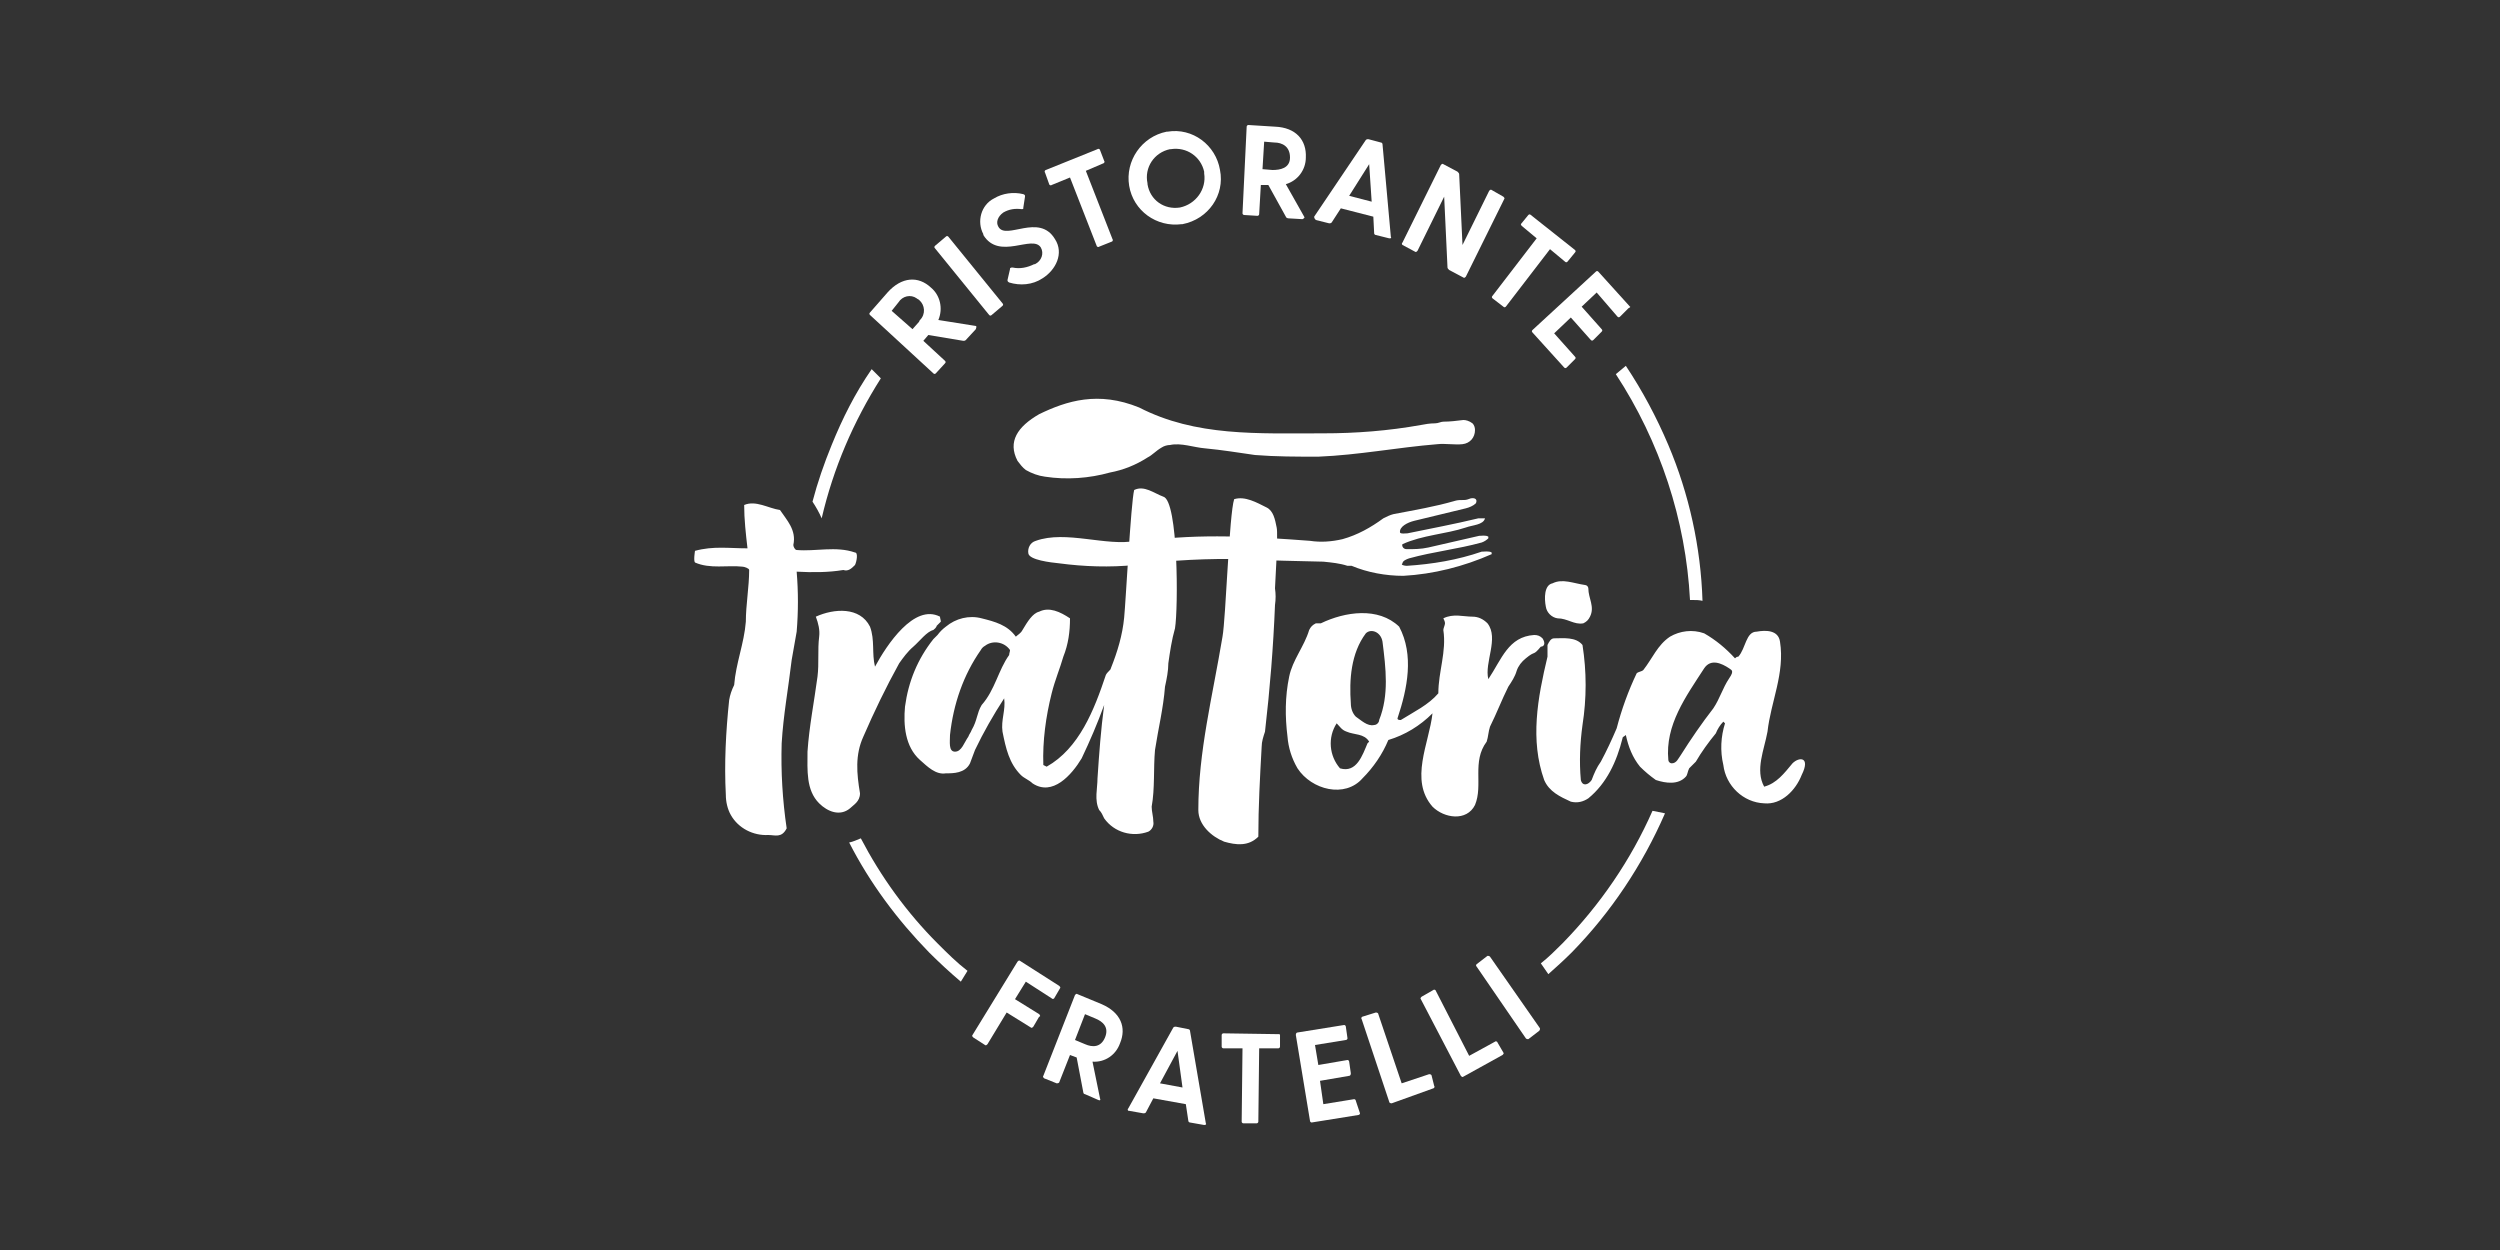 <?xml version="1.0" encoding="UTF-8"?>
<svg xmlns="http://www.w3.org/2000/svg" xmlns:xlink="http://www.w3.org/1999/xlink" id="Ebene_1" x="0px" y="0px" viewBox="0 0 300 150" style="enable-background:new 0 0 300 150;" xml:space="preserve">
  <rect x="0" y="0" width="300" height="150" fill="#333333" stroke="none"/>
  <style type="text/css">	.st0{fill:#FFFFFF;}</style>
  <path class="st0" d="M117,39.1l-4.4-0.7c0.6-1.4,0.2-3-0.9-3.9c-1.5-1.4-3.5-1.3-5.2,0.6l-2.1,2.4c-0.1,0.1-0.1,0.2,0,0.3  c0,0,0,0,0,0l7.6,7c0.1,0.1,0.2,0.1,0.3,0c0,0,0,0,0,0l1.1-1.2c0.1-0.1,0.1-0.2,0-0.3c0,0,0,0,0,0l-2.6-2.4l0.6-0.7l4.2,0.7  c0.1,0,0.2,0,0.3-0.1l1.2-1.3C117.2,39.2,117.2,39.1,117,39.1z M110.3,38.6l-0.8,0.9l-2.5-2.2l0.8-1c0.5-0.8,1.5-1,2.2-0.5  c0.1,0.1,0.2,0.1,0.3,0.2c0.7,0.6,0.8,1.7,0.1,2.4C110.4,38.4,110.3,38.5,110.3,38.6L110.3,38.6z"></path>
  <path class="st0" d="M118.7,37.8c0.1,0.1,0.2,0.1,0.3,0c0,0,0,0,0,0l1.3-1.1c0.1-0.1,0.1-0.2,0-0.3c0,0,0,0,0,0l-6.5-8  c-0.1-0.1-0.2-0.1-0.3,0c0,0,0,0,0,0l-1.3,1.1c-0.1,0.1-0.1,0.2,0,0.3c0,0,0,0,0,0L118.7,37.8z"></path>
  <path class="st0" d="M124.9,29.7c0.4,0.7,0.1,1.6-0.7,2c0,0,0,0-0.1,0c-0.8,0.4-1.7,0.6-2.6,0.4c-0.1,0-0.2,0-0.3,0.1c0,0,0,0,0,0.1  l-0.3,1.3c0,0.1,0,0.2,0.2,0.3c1.3,0.4,2.8,0.3,4-0.5c1.6-1,2.6-3,1.5-4.7c-1.9-3.2-5.9,0.2-6.8-1.5c-0.3-0.5-0.1-1.2,0.6-1.7  c0.7-0.4,1.4-0.5,2.2-0.4c0.1,0,0.2,0,0.2-0.1c0,0,0,0,0-0.1l0.2-1.3c0-0.2,0-0.2-0.2-0.3c-1.2-0.3-2.5-0.1-3.5,0.5  c-1.6,0.8-2.1,2.8-1.3,4.3c0,0,0,0,0,0.1C119.9,31.3,123.9,28.1,124.9,29.7z"></path>
  <path class="st0" d="M125.9,22.1c0,0.1,0.2,0.2,0.3,0.1c0,0,0,0,0,0l2.2-0.9l3.2,8.2c0,0.1,0.2,0.2,0.3,0.1c0,0,0,0,0,0l1.5-0.6  c0.1,0,0.2-0.2,0.1-0.3c0,0,0,0,0,0l-3.2-8.2l2.1-0.9c0.1,0,0.2-0.2,0.1-0.3c0,0,0,0,0,0l-0.5-1.3c0-0.1-0.2-0.2-0.3-0.1  c0,0,0,0,0,0l-6.2,2.5c-0.1,0-0.2,0.2-0.1,0.3c0,0,0,0,0,0L125.9,22.1z"></path>
  <path class="st0" d="M146.4,20.4c-0.5-3-3.3-5.1-6.3-4.6c0,0,0,0-0.1,0c-3,0.6-5,3.5-4.5,6.5c0.5,3,3.3,5,6.3,4.6c0,0,0.1,0,0.1,0  C145,26.3,147,23.4,146.4,20.4z M141.6,24.9c-1.9,0.3-3.6-0.9-3.9-2.8c0,0,0-0.1,0-0.1c-0.4-1.9,0.8-3.7,2.7-4.1c0,0,0,0,0.1,0  c1.9-0.3,3.6,0.9,4,2.7c0,0.1,0,0.1,0,0.2C144.8,22.7,143.5,24.5,141.6,24.9C141.6,24.9,141.6,24.9,141.6,24.9L141.6,24.9z"></path>
  <path class="st0" d="M156.5,26l-2.2-3.9c1.4-0.4,2.4-1.7,2.4-3.2c0.1-2.1-1.2-3.6-3.7-3.7l-3.2-0.2c-0.1,0-0.2,0.1-0.2,0.2  c0,0,0,0,0,0l-0.5,10.4c0,0.1,0.1,0.2,0.2,0.2c0,0,0,0,0,0l1.6,0.1c0.1,0,0.2-0.1,0.2-0.2c0,0,0,0,0,0l0.2-3.5h0.9l2.1,3.8  c0,0.1,0.2,0.2,0.3,0.2l1.7,0.1C156.5,26.2,156.6,26.1,156.5,26z M152.7,20.4l-1.2-0.1l0.2-3.3l1.2,0.1c1,0,1.9,0.5,1.9,1.8  S153.6,20.4,152.7,20.4L152.7,20.4z"></path>
  <path class="st0" d="M157.9,26.4l1.6,0.4c0.1,0,0.2,0,0.3-0.1l1.1-1.7l3.9,1l0.1,2c0,0.1,0.1,0.2,0.2,0.2l1.6,0.4  c0.2,0,0.3,0,0.2-0.2l-1-11.1c0-0.1-0.1-0.2-0.2-0.2l-1.5-0.4c-0.1,0-0.2,0-0.3,0.1l-6.2,9.2C157.7,26.2,157.8,26.3,157.9,26.4z   M164.3,19.7l0.3,4.5l-2.7-0.7L164.3,19.7z"></path>
  <path class="st0" d="M168.3,29.4l1.5,0.8c0.1,0.1,0.2,0,0.3-0.1c0,0,0,0,0,0l3.2-6.5l0.4,8.5c0,0.1,0.1,0.2,0.2,0.3l1.7,0.9  c0.1,0.1,0.2,0,0.3-0.1c0,0,0,0,0,0l4.6-9.3c0.1-0.1,0-0.2-0.1-0.3c0,0,0,0,0,0l-1.4-0.8c-0.1-0.1-0.2,0-0.3,0.1c0,0,0,0,0,0  l-3.2,6.5l-0.4-8.5c0-0.1-0.1-0.2-0.2-0.3l-1.7-0.9c-0.1-0.1-0.2,0-0.3,0.1c0,0,0,0,0,0l-4.6,9.3C168.2,29.2,168.2,29.3,168.3,29.4  C168.3,29.4,168.3,29.4,168.3,29.4z"></path>
  <path class="st0" d="M182.6,27.1l1.8,1.5l-5.3,6.9c-0.1,0.1-0.1,0.2,0,0.3c0,0,0,0,0,0l1.3,1c0.1,0.1,0.2,0.1,0.3,0c0,0,0,0,0,0  l5.3-6.9l1.8,1.5c0.1,0.1,0.2,0.1,0.3,0c0,0,0,0,0,0l0.9-1.1c0.1-0.1,0.1-0.2,0-0.3c0,0,0,0,0,0l-5.3-4.2c-0.1-0.1-0.2-0.1-0.3,0  c0,0,0,0,0,0l-0.9,1.1C182.5,26.8,182.5,27,182.6,27.1C182.6,27.1,182.6,27.1,182.6,27.1z"></path>
  <path class="st0" d="M195.6,36.8l-3.8-4.2c-0.1-0.1-0.2-0.1-0.3,0c0,0,0,0,0,0l-7.6,7c-0.1,0.1-0.1,0.2,0,0.3c0,0,0,0,0,0l3.8,4.2  c0.1,0.1,0.2,0.1,0.3,0c0,0,0,0,0,0l1-1c0.1-0.1,0.1-0.2,0-0.3c0,0,0,0,0,0l-2.5-2.8l2-1.9l2.4,2.7c0.1,0.1,0.2,0.1,0.3,0  c0,0,0,0,0,0l1-1c0.1-0.1,0.1-0.2,0-0.3c0,0,0,0,0,0l-2.4-2.7l1.8-1.7l2.5,2.9c0.1,0.1,0.2,0.1,0.3,0c0,0,0,0,0,0l1-1  C195.6,36.9,195.7,36.8,195.6,36.8z"></path>
  <path class="st0" d="M124.7,121.7l-2.9-1.8l1.3-2.1l3.1,2c0.1,0.1,0.2,0.1,0.3,0c0,0,0,0,0,0l0.7-1.2c0.1-0.1,0-0.2-0.1-0.3  c0,0,0,0,0,0l-4.7-3c-0.1-0.1-0.2,0-0.3,0.1c0,0,0,0,0,0l-5.4,8.8c-0.1,0.1,0,0.2,0.1,0.3c0,0,0,0,0,0l1.4,0.9  c0.1,0.1,0.2,0,0.3-0.1c0,0,0,0,0,0l2.3-3.8l2.9,1.8c0.1,0.1,0.2,0,0.3-0.1c0,0,0,0,0,0l0.7-1.2C124.9,122,124.8,121.8,124.7,121.7  C124.7,121.7,124.7,121.7,124.7,121.7z"></path>
  <path class="st0" d="M132.2,120.5l-2.9-1.2c-0.1-0.1-0.2,0-0.3,0.1c0,0,0,0,0,0l-3.8,9.7c-0.1,0.1,0,0.2,0.1,0.3c0,0,0,0,0,0  l1.5,0.6c0.1,0,0.2,0,0.3-0.1c0,0,0,0,0,0l1.3-3.3l0.8,0.3l0.8,4.2c0,0.1,0.1,0.2,0.2,0.2l1.6,0.7c0.2,0.1,0.3,0,0.2-0.2l-0.9-4.4  c1.5,0.1,2.8-0.8,3.3-2.2C135.2,123.3,134.5,121.5,132.2,120.5z M132.6,124.5c-0.5,1.2-1.5,1.2-2.4,0.8l-1.2-0.5l1.2-3.1l1.2,0.5  C132.4,122.6,133.1,123.3,132.6,124.5L132.6,124.5z"></path>
  <path class="st0" d="M142.8,123.7c0-0.1-0.1-0.2-0.2-0.2l-1.5-0.3c-0.1,0-0.2,0-0.3,0.1l-5.4,9.7c-0.1,0.1-0.1,0.2,0,0.3  c0,0,0.1,0,0.1,0l1.7,0.3c0.1,0,0.2,0,0.3-0.1l0.9-1.7l3.9,0.7l0.3,2c0,0.1,0.1,0.2,0.2,0.2l1.7,0.3c0.2,0,0.3-0.1,0.2-0.2  L142.8,123.7z M139.2,130l2.1-3.9l0.6,4.4L139.2,130z"></path>
  <path class="st0" d="M153.5,124.1l-6.7-0.1c-0.1,0-0.2,0.1-0.2,0.2c0,0,0,0,0,0v1.4c0,0.1,0.1,0.2,0.2,0.2c0,0,0,0,0,0h2.3l-0.1,8.8  c0,0.1,0.1,0.2,0.2,0.2c0,0,0,0,0,0h1.6c0.1,0,0.2-0.1,0.2-0.2c0,0,0,0,0,0l0.1-8.8h2.3c0.1,0,0.2-0.1,0.2-0.2c0,0,0,0,0,0v-1.4  C153.6,124.2,153.6,124.1,153.5,124.1z"></path>
  <path class="st0" d="M162.7,132.1c0-0.1-0.1-0.2-0.2-0.2c0,0,0,0,0,0l-3.7,0.6l-0.4-2.8l3.5-0.6c0.1,0,0.2-0.1,0.2-0.3c0,0,0,0,0,0  l-0.2-1.4c0-0.1-0.1-0.2-0.2-0.2c0,0,0,0,0,0l-3.5,0.6l-0.4-2.4l3.7-0.6c0.1,0,0.2-0.1,0.2-0.2c0,0,0,0,0,0l-0.2-1.4  c0-0.1-0.1-0.2-0.2-0.2c0,0,0,0,0,0l-5.6,0.9c-0.1,0-0.2,0.1-0.2,0.3c0,0,0,0,0,0l1.7,10.3c0,0.1,0.1,0.2,0.2,0.2c0,0,0,0,0,0  l5.6-0.9c0.1,0,0.2-0.1,0.2-0.2c0,0,0,0,0,0L162.7,132.1z"></path>
  <path class="st0" d="M171.8,129.1c0-0.1-0.1-0.2-0.3-0.2c0,0,0,0,0,0l-3.3,1.1l-2.8-8.3c0-0.1-0.1-0.2-0.3-0.2c0,0,0,0,0,0l-1.6,0.5  c-0.1,0-0.2,0.2-0.1,0.3c0,0,0,0,0,0l3.3,9.9c0,0.1,0.1,0.2,0.3,0.2c0,0,0,0,0,0l5-1.8c0.1,0,0.2-0.2,0.1-0.3c0,0,0,0,0,0  L171.8,129.1z"></path>
  <path class="st0" d="M179.7,125.1c0-0.1-0.2-0.2-0.3-0.1c0,0,0,0,0,0l-3.1,1.7l-4-7.8c0-0.1-0.2-0.2-0.3-0.1c0,0,0,0,0,0l-1.4,0.8  c-0.1,0.1-0.2,0.2-0.1,0.3c0,0,0,0,0,0l4.8,9.2c0.1,0.1,0.2,0.2,0.3,0.1c0,0,0,0,0,0l4.7-2.6c0.1-0.1,0.2-0.2,0.1-0.3c0,0,0,0,0,0  L179.7,125.1z"></path>
  <path class="st0" d="M178.8,114.8c-0.1-0.1-0.2-0.1-0.3-0.1c0,0,0,0,0,0l-1.3,1c-0.1,0.1-0.1,0.2,0,0.3c0,0,0,0,0,0l5.9,8.6  c0.1,0.1,0.2,0.1,0.3,0.1c0,0,0,0,0,0l1.3-1c0.1-0.1,0.1-0.2,0.1-0.3c0,0,0,0,0,0L178.8,114.8z"></path>
  <path class="st0" d="M168.8,67.9c3.1-0.2,6.1-0.7,9-1.7c0.3,0,0.9-0.1,1.2,0.1v0.2c-3.4,1.5-7,2.4-10.6,2.6c-2.1,0-4.3-0.4-6.2-1.2  h-0.5c-0.9-0.3-1.9-0.4-2.9-0.5c-3.2-0.1-6.2-0.1-9.4-0.3c-4.4-0.1-8.8,0.1-13.2,0.7l0,0c-3,0.3-6.1,0.2-9.1-0.2  c-1-0.1-3.6-0.4-3.7-1.2c-0.1-0.6,0.2-1.3,0.9-1.5c3.6-1.3,8.5,0.7,12,0h1.1c6.7-0.9,13.1-0.5,19.8,0c1.3,0.2,2.6,0.1,3.9-0.2  c1.8-0.5,3.4-1.4,4.9-2.5c0.4-0.2,0.8-0.4,1.2-0.5c2.6-0.5,5-0.9,7.4-1.6c0.3-0.1,0.7-0.1,1.1-0.1c0.3,0,0.5-0.1,0.8-0.2  c0.6-0.1,0.8,0.2,0.6,0.6c-0.3,0.3-0.8,0.5-1.2,0.6c-2.1,0.5-4.1,1-6.2,1.5c-0.8,0.2-1.8,0.7-1.7,1.4c0.1,0.2,0.6,0.1,0.9,0.1  c2.9-0.6,5.6-1.1,8.5-1.8h0.8c-0.2,0.8-1.5,0.8-2.3,1.1c-2.4,0.8-5.2,0.9-7.6,2c-0.1,0.1,0,0.6,0.5,0.6c0.9,0,1.7,0,2.6-0.2  c2.1-0.5,4-0.9,6.1-1.4c0.3,0,0.8-0.1,1.1,0.1v0.2c-0.2,0.2-0.5,0.4-0.8,0.5c-2.9,0.8-5.8,1.1-8.7,1.9c-0.3,0.1-0.8,0.3-0.8,0.6  C168,67.8,168.6,67.9,168.8,67.9"></path>
  <path class="st0" d="M95.6,68.6c0.2,2.4,0.2,4.8,0,7.2C95.4,77,95.2,78,95,79.2c-0.4,3.4-1,6.6-1.2,10c-0.1,3.4,0.1,6.8,0.6,10.2  c-0.6,1.2-1.4,0.8-2.2,0.8c-1.8,0.1-3.6-0.8-4.5-2.4c-0.4-0.7-0.6-1.6-0.6-2.4c-0.2-3.8,0-7.6,0.4-11.4c0.1-0.6,0.3-1.2,0.6-1.8  c0.2-2.6,1.2-5,1.4-7.6c0-2,0.4-4.2,0.4-6.2c0-0.2-0.6-0.4-0.8-0.4c-1.8-0.2-3.9,0.3-5.7-0.5c-0.2-0.2,0-1.4,0-1.4  c2.2-0.6,4.1-0.3,6.3-0.3c-0.2-1.7-0.4-3.5-0.4-5.2c1.4-0.6,2.9,0.4,4.3,0.6c0.8,1.2,2,2.4,1.6,4.2c0,0.2,0.2,0.6,0.4,0.6  c2.3,0.2,4.7-0.5,7,0.3c0.4,0,0.2,1.1,0,1.5c-0.4,0.4-0.8,0.8-1.4,0.6C99.4,68.7,97.5,68.7,95.6,68.6z M112.8,74  c-3.1-1.6-6.4,3.4-7.8,6c-0.4-1.6,0-3.2-0.6-4.8c-1.2-2.4-4.3-2.2-6.5-1.2c0.3,0.8,0.5,1.6,0.4,2.4c-0.2,1.6,0,3.2-0.2,4.8  c-0.4,3-1,6-1.2,9c0,2.2-0.2,4.6,1.4,6.2c1,1,2.5,1.6,3.7,0.6c0.4-0.4,1.2-0.8,1.2-1.8c-0.4-2.4-0.6-4.6,0.4-6.8  c1.3-3,2.7-5.9,4.3-8.8c0.5-0.7,1-1.4,1.7-2c0.8-0.7,1.6-1.8,2.4-2c0.4-0.3,0.4-0.5,0.4-0.5l0.5-0.5C112.9,74.4,112.8,74.2,112.8,74  z M186.9,74.2c1.2,0,2,0.8,3.1,0.6c0.4-0.2,0.6-0.4,0.8-0.8c0.6-1.2-0.2-2.2-0.2-3.4c0-0.2-0.2-0.4-0.4-0.4  c-1.4-0.2-2.7-0.8-3.9-0.2c-1,0.2-1,1.8-0.8,2.8C185.6,73.5,186.2,74.1,186.9,74.2L186.9,74.2z M216.2,93c-0.7,1.8-2.4,3.6-4.5,3.4  c-2.5-0.1-4.6-2.1-4.9-4.6c-0.4-1.7-0.3-3.4,0.2-5l-0.2-0.2c-0.4,0.4-0.7,0.9-0.9,1.4c-0.9,1.1-1.7,2.2-2.4,3.4l-0.8,0.8  c-0.2,0.4-0.2,0.8-0.4,1c-0.9,1-2.4,0.8-3.6,0.4c-0.7-0.5-1.3-1-1.9-1.6c-0.9-1.1-1.4-2.4-1.7-3.8c-0.2,0.2-0.4,0.2-0.4,0.4  c-0.7,2.8-1.9,5.4-4.1,7.2c-0.6,0.4-1.3,0.6-2.1,0.4c-1.3-0.6-2.6-1.2-3.2-2.6c-1.7-4.8-0.8-9.8,0.4-14.8v-1.4  c0.2-0.4,0.4-0.8,0.8-0.8c1.1,0,2.6-0.2,3.4,0.8c0.5,3.2,0.5,6.4,0,9.6c-0.3,2.2-0.4,4.4-0.2,6.6c0.2,0.8,0.9,0.6,1.3,0  c0.3-0.8,0.6-1.5,1.1-2.2c0.7-1.3,1.3-2.6,1.9-4c0.6-2.3,1.4-4.5,2.4-6.6c0.2-0.2,0.6-0.2,0.8-0.4c1.1-1.4,1.7-3,3.2-4  c1.2-0.7,2.7-0.9,4.1-0.4c1.4,0.8,2.6,1.8,3.7,3c0.1-0.1,0.2-0.2,0.4-0.2c0.9-1,0.9-3,2.2-3c1.1-0.2,2.6-0.2,2.8,1.2  c0.6,3.8-1.1,7.2-1.5,10.8c-0.4,2.2-1.5,4.6-0.4,6.6c1.5-0.4,2.4-1.6,3.4-2.8C215.9,90.8,217.3,90.8,216.2,93z M207.5,80.2  c-0.9-0.6-2.2-1.2-3,0c-2.2,3.4-4.7,6.8-4.3,11c0,0.2,0.2,0.4,0.4,0.4c0.6,0,0.8-0.6,1.1-1c1.2-1.9,2.5-3.8,3.9-5.6  c0.8-1.2,1.1-2.4,1.9-3.6C208.2,80.4,207.7,80.4,207.5,80.2L207.5,80.2z M183.1,79c-0.5,0.4-0.9,0.9-1.1,1.5c-0.2,0.7-0.6,1.3-1,1.9  c-0.8,1.6-1.4,3.2-2.2,4.8c-0.2,0.6-0.2,1.2-0.4,1.8c-1.8,2.4-0.4,5.2-1.4,7.6c-1,2-3.7,1.6-5.1,0.2c-2.8-3.2-0.4-7.6,0-11.2  c-1.5,1.5-3.3,2.6-5.3,3.2c-0.7,1.7-1.8,3.3-3.1,4.6c-2.1,2.4-6.1,1.4-7.8-1.2c-0.7-1.2-1.1-2.5-1.2-3.8c-0.3-2.4-0.3-4.8,0.2-7.2  c0.4-2,1.8-3.6,2.4-5.6c0.2-0.4,0.4-0.6,0.8-0.8h0.6c2.9-1.4,6.9-2,9.4,0.4c1.8,3.4,1,7.4-0.2,11c0,0.2,0.2,0.2,0.4,0.2  c1.6-1,3.3-1.8,4.5-3.2c0-2.6,1-5,0.6-7.6c0-0.2,0.2-0.6,0.2-0.8c0-0.2-0.1-0.4-0.2-0.6c1.2-0.6,2.4-0.2,3.5-0.2  c0.7,0,1.3,0.3,1.8,0.8c1.4,1.8-0.4,4.7,0.1,6.7c1.6-2.4,2.4-5.1,5.5-5.3c0.4,0,0.7,0.1,1,0.4c0.4,0.6,0.2,1-0.2,1  C183.9,78.8,184.3,78,183.1,79z M164.3,89c-0.6-1-1.8-0.8-2.7-1.2c-0.6-0.2-0.8-0.6-1.2-1c-1.1,1.7-0.9,3.9,0.4,5.4  c2,0.6,2.7-1.6,3.3-3L164.3,89z M165.9,77c-0.2-1.2-1.4-1.6-2-1c-1.8,2.4-2,5.6-1.8,8.4c0,0.6,0.2,1.2,0.6,1.6  c0.6,0.4,1.4,1.2,2.2,1c0.3,0,0.6-0.3,0.6-0.6C166.7,83.4,166.3,80.2,165.9,77z M141,75.4c-0.4,1.4-0.6,2.8-0.8,4.2  c0,0.9-0.2,1.9-0.4,2.8c-0.2,2.6-0.8,5-1.2,7.6c-0.2,2.2,0,4.6-0.4,6.8c0,0.6,0.2,1.2,0.2,1.8c0.1,0.5-0.2,1-0.6,1.2  c-1.9,0.7-4.1,0.1-5.3-1.6c-0.2-0.4-0.3-0.7-0.6-1c-0.6-1.2-0.2-2.6-0.2-3.8c0.2-3,0.4-5.8,0.8-8.8c-0.8,2.2-1.7,4.3-2.7,6.4  c-1.2,2-3.5,4.6-5.9,3c-0.4-0.4-1-0.6-1.4-1c-1.4-1.4-1.8-3.2-2.2-5.2c-0.2-1.4,0.4-2.6,0.2-4c-1.3,2-2.5,4.1-3.5,6.2  c-0.2,0.6-0.4,1-0.6,1.6c-0.6,1.2-2,1.2-2.9,1.2c-1.2,0.2-2.2-0.8-3.1-1.6c-1.8-1.6-2-4.2-1.8-6.4c0.4-3,1.5-5.7,3.4-8.1l0.5-0.5  c0.3-0.4,0.6-0.7,1-1c1.2-1,2.8-1.4,4.3-1c1.6,0.4,3.1,0.8,4.1,2.2c0.2-0.2,0.6-0.4,0.8-0.8c0.6-1,1.2-2,2-2.2  c1.2-0.6,2.5,0,3.7,0.8c0,1.6-0.2,3.1-0.8,4.6c-0.4,1.4-1,2.8-1.4,4.4c-0.7,2.8-1.1,5.7-1,8.6l0.4,0.2c3.9-2.2,5.7-6.8,7.1-11  c0.2-0.4,0.6-0.6,0.6-0.8c0.8-2,1.4-4,1.6-6.1c0.2-2,0.8-13.7,1.2-15.3c1.2-0.6,2.4,0.4,3.5,0.8C141.4,60.1,141.4,73,141,75.4z   M121.2,78c-0.7-1-2.1-1.2-3-0.5c-0.2,0.1-0.4,0.3-0.5,0.5c-2.1,3-3.3,6.5-3.7,10.2c0,0.8-0.2,2,0.6,2s1.1-1.1,1.6-1.8  c0.1-0.3,0.3-0.5,0.4-0.8c0.7-1.2,0.6-2,1.2-3c1.6-1.8,2-4.2,3.3-6C121.1,78.4,121.2,78.2,121.2,78z M153.2,63.3  c-0.2-1-0.4-2-1.2-2.4c-1.2-0.6-2.6-1.4-3.9-1c-0.6,1.8-1,14.3-1.4,16.5c-1.2,7.2-2.9,13.8-2.9,20.8c0,1.8,1.6,3.2,3.1,3.8  c1.4,0.4,2.9,0.6,4.1-0.6c0-3.6,0.2-7.2,0.4-10.8c0-0.6,0.2-1.2,0.4-1.8c0.6-5.2,1-10.2,1.2-15.2c0.1-0.7,0.1-1.3,0-2  C153,70.4,153.4,64.1,153.2,63.3L153.2,63.3z"></path>
  <path class="st0" d="M175.6,50.4c-0.8,0.1-1.6,0.2-2.4,0.2c-0.3,0-0.6,0.2-1,0.2c-0.6,0-1.2,0.1-1.7,0.2c-3.9,0.7-7.8,1-11.7,1  c-7.9,0-15.3,0.4-22.1-3.1c-4.9-2-8.7-0.8-12,0.8c-2.6,1.5-3.8,3.3-2.6,5.6c0.3,0.4,0.6,0.8,1,1.1c0.7,0.4,1.5,0.7,2.3,0.8  c2.6,0.4,5.3,0.2,7.8-0.5c1.6-0.3,3.1-0.9,4.5-1.8c0.6-0.3,1-0.8,1.7-1.2c0.3-0.2,0.7-0.3,1-0.3c1.3-0.3,2.9,0.3,4.2,0.4  c2.1,0.2,3.9,0.5,6,0.8c2.5,0.2,5,0.2,7.6,0.2c4.9-0.2,9.4-1.1,14.3-1.5c0.9-0.1,2.1,0.1,3,0c0.9-0.1,1.5-0.8,1.5-1.7  c0-0.3-0.1-0.6-0.3-0.8C176.3,50.5,175.9,50.4,175.6,50.4L175.6,50.4z"></path>
  <path class="st0" d="M99.8,53.4c-0.9,2.2-1.7,4.5-2.3,6.8c0.4,0.6,0.8,1.3,1.1,2c1.4-6,3.8-11.6,7.1-16.8l-1.1-1.1  C102.6,47.2,101.1,50.2,99.8,53.4z"></path>
  <path class="st0" d="M200.2,53.4c-1.4-3.3-3.1-6.5-5.1-9.5l-1.2,1c5.3,8.1,8.4,17.5,8.9,27.1h0.3c0.4,0,0.8,0,1.2,0.1  C204.1,65.7,202.7,59.3,200.2,53.4z"></path>
  <path class="st0" d="M199.8,97.6c-0.5-0.1-1-0.2-1.5-0.3c-2.6,5.9-6.3,11.3-10.8,15.9c-0.8,0.8-1.7,1.7-2.6,2.4l0.9,1.3  c0.9-0.8,1.9-1.7,2.8-2.6C193.3,109.5,197.1,103.8,199.8,97.6z"></path>
  <path class="st0" d="M112.5,113.2c-3.7-3.7-6.8-8-9.2-12.6c-0.5,0.2-0.9,0.4-1.4,0.5c2.5,4.9,5.8,9.3,9.6,13.2  c1.2,1.2,2.5,2.4,3.8,3.5l0.8-1.3C114.8,115.5,113.7,114.4,112.5,113.2z"></path>
</svg>
